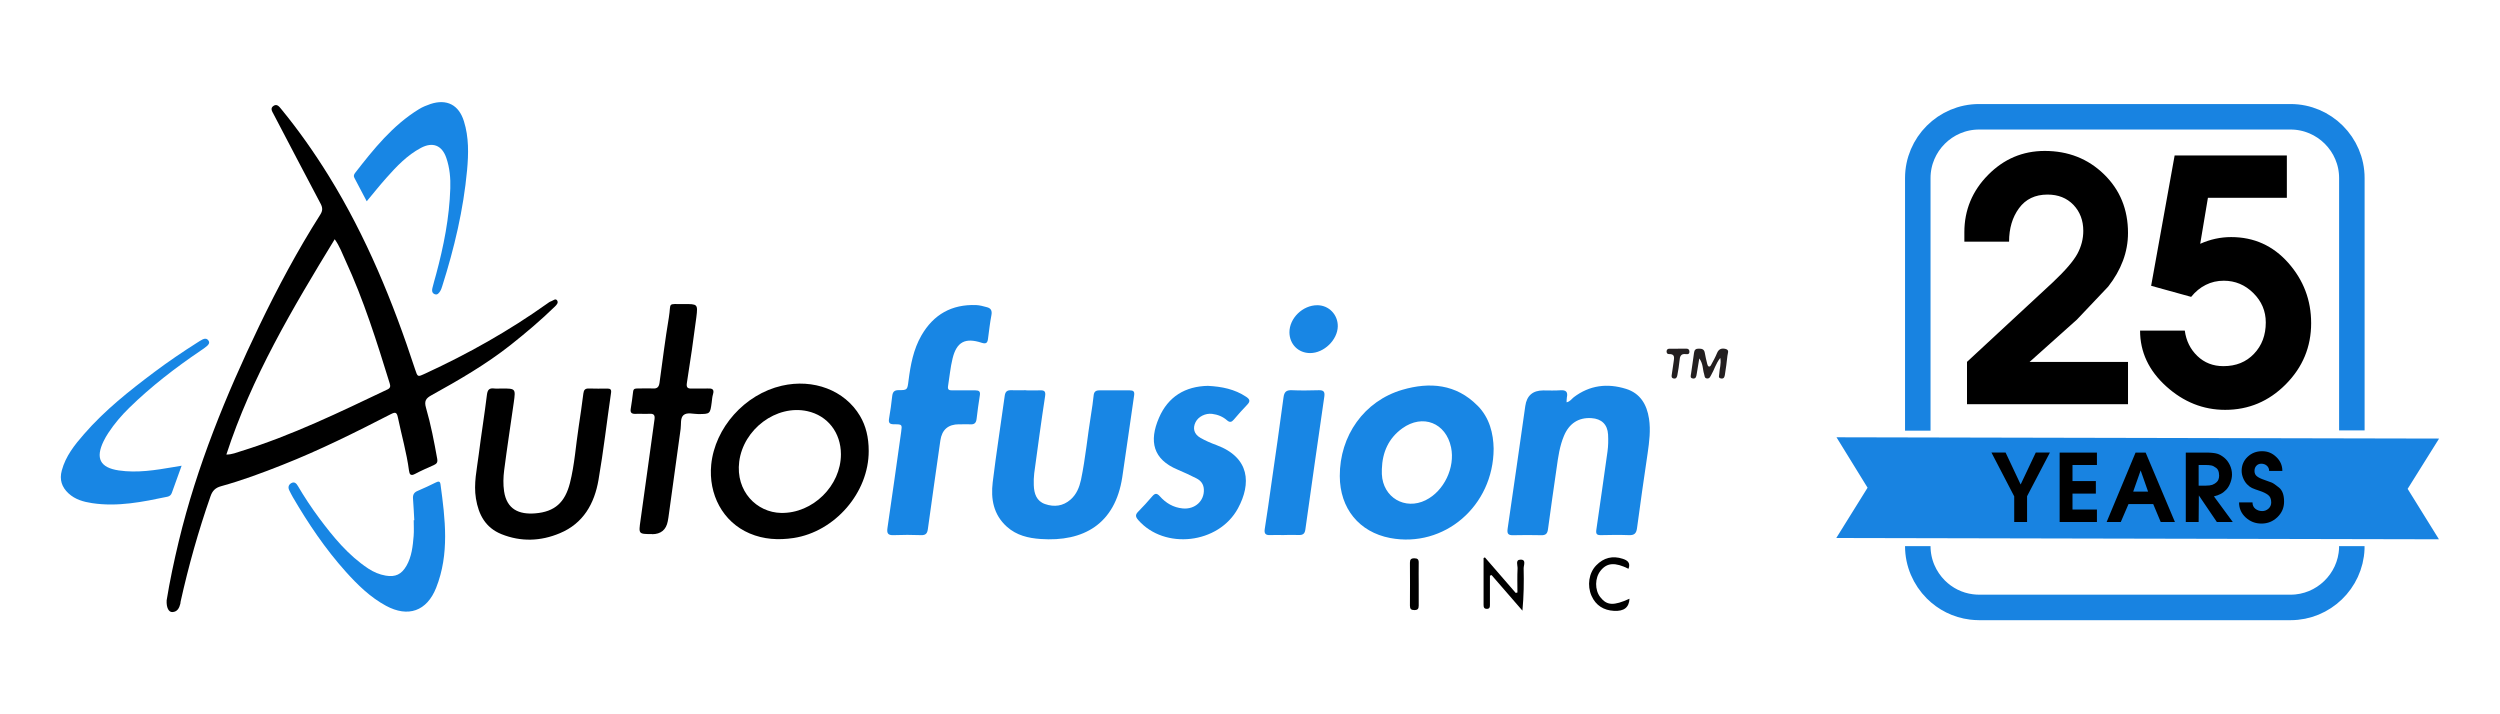 <svg xmlns="http://www.w3.org/2000/svg" id="Layer_1" viewBox="0 0 350 100"><defs><style>.cls-1,.cls-2,.cls-3,.cls-4{stroke-width:0px;}.cls-5{fill:none;stroke:#1883e1;stroke-miterlimit:10;stroke-width:3.57px;}.cls-2{fill:#1883e1;}.cls-3{fill:#1886e4;}.cls-4{fill:#231f20;}</style></defs><rect class="cls-1" x="277.81" y="62.18" width="45.78" height="12.08"></rect><path class="cls-3" d="M219.3,56.33c.54-.12.73-.49,1.03-.72,2.23-1.69,4.7-1.98,7.31-1.17,2,.62,2.92,2.2,3.22,4.17.25,1.62.04,3.23-.19,4.84-.51,3.5-1.03,7-1.49,10.51-.1.75-.41.99-1.14.96-1.3-.05-2.6-.03-3.9,0-.6.01-.74-.17-.65-.77.54-3.64,1.04-7.3,1.56-10.94.11-.79.12-1.59.08-2.38-.08-1.4-.91-2.2-2.32-2.29-1.81-.12-3.13.74-3.86,2.49-.6,1.43-.81,2.95-1.02,4.47-.41,2.86-.83,5.72-1.21,8.58-.08.63-.32.87-.95.85-1.3-.03-2.6-.03-3.9,0-.71.02-.91-.18-.8-.93.85-5.72,1.65-11.44,2.47-17.16q.31-2.18,2.52-2.18c.8,0,1.6.04,2.39-.02.8-.06,1.08.24.91,1.01-.04.19-.02.4-.04.68Z"></path><path class="cls-3" d="M143.6,54.65c.65,0,1.3.02,1.95,0,.63-.03.88.09.76.84-.55,3.58-1.03,7.18-1.52,10.77-.07.55-.08,1.12-.06,1.68.04,1.16.38,2.22,1.58,2.63,1.27.44,2.51.3,3.57-.63.84-.74,1.23-1.72,1.46-2.77.63-3.03.91-6.12,1.41-9.18.14-.87.27-1.75.36-2.63.05-.52.3-.71.8-.71,1.42.01,2.84.01,4.26,0,.48,0,.69.14.61.68-.57,3.82-1.08,7.65-1.66,11.46-1,6.59-5.44,9.09-11.43,8.67-1.72-.12-3.37-.5-4.73-1.72-1.89-1.7-2.26-3.9-1.98-6.23.49-4.04,1.13-8.06,1.68-12.09.08-.6.34-.81.92-.79.68.03,1.36,0,2.04,0Z"></path><path class="cls-3" d="M134.27,59.4q-2.29,0-2.62,2.27c-.58,4.11-1.18,8.23-1.74,12.34-.08.62-.26.94-.97.91-1.27-.05-2.54-.05-3.81,0-.83.04-1-.26-.88-1.04.66-4.46,1.28-8.92,1.91-13.39.15-1.06.15-1.09-.95-1.09-.61,0-.86-.14-.74-.81.19-1.04.32-2.1.44-3.15.07-.55.27-.82.89-.82,1.23,0,1.23-.03,1.39-1.31.28-2.2.68-4.38,1.8-6.33,1.7-2.96,4.26-4.4,7.68-4.27.49.02.99.16,1.47.29.58.14.78.48.66,1.11-.21,1.1-.33,2.21-.48,3.33-.07.55-.26.75-.88.55-2.31-.76-3.51-.13-4.08,2.2-.31,1.25-.42,2.56-.63,3.84-.08.48.09.63.56.62,1.09-.02,2.19,0,3.28,0,.49,0,.7.16.61.69-.18,1.11-.33,2.22-.46,3.33-.07.54-.31.77-.87.74-.53-.04-1.06,0-1.6,0Z"></path><path class="cls-3" d="M169.1,54.02c1.96.1,3.75.46,5.36,1.53.51.34.62.62.16,1.1-.66.67-1.28,1.39-1.89,2.1-.31.36-.56.43-.95.09-.59-.52-1.3-.8-2.09-.9-.93-.11-1.92.38-2.31,1.16-.43.86-.22,1.68.67,2.19.71.41,1.48.74,2.25,1.02,4.71,1.75,4.88,5.41,3.02,8.85-2.71,5.01-10.29,5.84-13.96,1.65-.4-.45-.44-.75-.01-1.18.68-.69,1.34-1.41,1.97-2.15.37-.43.64-.47,1.05-.01.85.96,1.89,1.58,3.2,1.71,1.72.17,3.06-1.05,2.97-2.68-.04-.74-.43-1.22-1.04-1.53-.87-.44-1.75-.85-2.65-1.23-3.41-1.43-4.02-3.95-2.59-7.25,1.28-2.97,3.68-4.41,6.85-4.47Z"></path><path class="cls-1" d="M70.2,54.39c2,0,2,0,1.73,1.95-.45,3.17-.94,6.34-1.35,9.52-.12.96-.15,1.96-.01,2.91.38,2.55,2.1,3.28,4.36,3.1,2.76-.22,4.17-1.55,4.86-4.24.66-2.6.82-5.28,1.23-7.92.24-1.54.45-3.08.65-4.62.06-.5.25-.72.78-.7.86.04,1.71.01,2.57.01.38,0,.6.09.53.57-.59,4.07-1.06,8.16-1.76,12.22-.57,3.31-2.12,6.09-5.41,7.46-2.68,1.13-5.45,1.23-8.18.13-2.22-.9-3.2-2.71-3.57-4.99-.34-2.09.14-4.1.39-6.13.35-2.8.81-5.59,1.15-8.39.09-.74.36-.97,1.05-.88.32.04.65,0,.97,0Z"></path><path class="cls-1" d="M91.3,74.77c-1.93,0-1.9,0-1.63-1.91.67-4.71,1.3-9.43,1.96-14.14.08-.56-.06-.83-.69-.79-.65.04-1.3-.02-1.95.01-.52.02-.78-.13-.69-.69.13-.81.25-1.63.34-2.44.05-.43.34-.42.64-.42.71,0,1.42-.04,2.13,0,.61.04.84-.23.92-.78.42-3.06.8-6.12,1.31-9.16.36-2.18-.31-1.86,2.12-1.88,1.9-.01,1.96,0,1.73,1.84-.39,3.06-.84,6.11-1.32,9.16-.11.67.07.85.69.83.74-.03,1.48.02,2.21-.01.61-.03.97.08.75.81-.11.36-.13.75-.18,1.13-.22,1.64-.22,1.63-1.89,1.64-.7,0-1.55-.29-2.06.15-.47.41-.31,1.27-.4,1.93-.57,4.13-1.14,8.27-1.71,12.4-.02.17-.06.35-.09.52q-.34,1.81-2.2,1.82Z"></path><path class="cls-3" d="M58,72.81c-.06-1-.1-2-.18-3-.04-.55.14-.88.66-1.09.87-.36,1.72-.78,2.57-1.19.35-.17.56-.16.62.27.66,4.87,1.27,9.75-.61,14.49-1.3,3.28-3.93,4.19-7.02,2.52-2.21-1.2-3.97-2.92-5.64-4.78-2.87-3.2-5.25-6.74-7.41-10.44-.18-.31-.33-.62-.49-.94-.2-.4-.12-.77.26-1,.45-.27.74.03.94.38.91,1.55,1.91,3.06,2.98,4.5,1.98,2.65,4.07,5.21,6.88,7.07.75.49,1.56.84,2.45.99,1.35.23,2.2-.18,2.89-1.37.74-1.29.89-2.74,1.01-4.18.06-.73.01-1.47.01-2.21.03,0,.06,0,.09,0Z"></path><path class="cls-3" d="M51.34,28.18c-.61-1.17-1.16-2.23-1.73-3.29-.14-.25-.05-.47.09-.66,2.61-3.36,5.26-6.68,8.96-8.95.5-.31,1.06-.53,1.61-.72,2.28-.75,3.97.12,4.68,2.42.7,2.24.65,4.54.44,6.84-.51,5.54-1.79,10.92-3.47,16.22-.08.25-.16.51-.3.73-.17.26-.39.58-.78.41-.37-.16-.39-.5-.31-.83.16-.66.35-1.31.53-1.96,1.06-3.94,1.85-7.92,1.98-12.01.05-1.44-.08-2.89-.56-4.28-.61-1.77-1.91-2.27-3.56-1.39-1.91,1.02-3.38,2.56-4.79,4.15-.94,1.05-1.82,2.16-2.79,3.32Z"></path><path class="cls-3" d="M25.43,65.19c-.49,1.37-.94,2.58-1.37,3.8-.11.32-.31.48-.62.55-3.48.73-6.95,1.44-10.54.9-1.21-.18-2.38-.51-3.31-1.37-.94-.87-1.29-1.92-.94-3.2.54-2.01,1.79-3.58,3.11-5.09,2.9-3.34,6.35-6.07,9.87-8.71,1.94-1.45,3.94-2.81,5.99-4.11.25-.16.5-.32.76-.45.29-.14.58-.14.79.15.24.32.04.57-.18.77-.29.25-.61.47-.93.68-3.52,2.39-6.89,4.98-9.94,7.96-1.1,1.07-2.1,2.24-2.95,3.53-.24.37-.47.75-.66,1.15-1.17,2.4-.51,3.72,2.12,4.11,2.58.38,5.13-.04,7.66-.47.32-.05.63-.11,1.13-.19Z"></path><path class="cls-3" d="M179.79,74.91c-.65,0-1.3-.03-1.95,0-.68.04-.88-.22-.77-.88.33-2.07.62-4.14.91-6.21.58-4.06,1.18-8.11,1.71-12.17.1-.78.38-1.05,1.17-1.02,1.27.06,2.54.03,3.81,0,.64-.01.82.23.74.85-.9,6.21-1.79,12.43-2.66,18.65-.08.6-.35.79-.92.77-.68-.03-1.36,0-2.04,0h0Z"></path><path class="cls-3" d="M183.42,49.43c-1.66,0-2.89-1.24-2.9-2.91,0-1.98,1.86-3.79,3.9-3.79,1.61,0,2.89,1.31,2.87,2.95-.03,1.91-1.94,3.76-3.88,3.75Z"></path><path class="cls-1" d="M207.9,78.05c1.43,1.65,2.87,3.31,4.3,4.96.08-.02.16-.04.24-.06,0-1.13-.04-2.25.02-3.38.02-.43-.33-1.19.38-1.22.89-.04.46.79.47,1.22.05,1.94.02,3.88-.17,5.92-1.44-1.66-2.88-3.32-4.32-4.98-.08.03-.15.05-.23.08,0,1.1,0,2.21,0,3.31,0,.27,0,.53,0,.8,0,.28-.03.53-.41.54-.42.01-.48-.24-.48-.57,0-1.39,0-2.77,0-4.16,0-.79,0-1.59,0-2.38.07-.03.14-.07.2-.1Z"></path><path class="cls-1" d="M227.99,79.63c-1.89-.94-3.01-.86-3.91.27-.81,1.01-.83,2.69-.04,3.7.92,1.18,1.87,1.23,4.09.22-.06,1.21-.75,1.78-2.18,1.7-1.43-.08-2.53-.75-3.13-2.09-.65-1.45-.38-3.22.65-4.28,1.04-1.07,2.29-1.39,3.71-.92.65.21,1.13.55.81,1.4Z"></path><path class="cls-4" d="M240.84,50.11c-.64.8-.84,1.66-1.27,2.38-.13.22-.21.51-.55.5-.43-.02-.36-.39-.45-.65-.21-.64-.11-1.38-.67-2.16-.14.87-.26,1.55-.37,2.23-.05.3-.11.63-.51.58-.47-.05-.3-.42-.27-.69.13-.96.29-1.92.41-2.88.05-.44.24-.62.68-.61.43,0,.75.08.83.58.09.52.21,1.04.34,1.55.03.13.1.32.2.36.21.08.3-.13.38-.28.28-.52.57-1.03.79-1.58.24-.59.66-.73,1.2-.59.59.15.28.64.26.96-.08.88-.22,1.75-.35,2.62-.04.29-.11.62-.52.56-.49-.06-.27-.43-.27-.69.02-.67.3-1.32.14-2.2Z"></path><path class="cls-1" d="M198.62,81.78c0,1-.01,2,0,3,0,.45-.14.63-.61.63-.46,0-.62-.16-.62-.62.02-2,.01-4,0-6,0-.44.14-.63.61-.63.46,0,.63.16.62.62-.02,1,0,2,0,3Z"></path><path class="cls-4" d="M234.92,48.81c.38,0,.76,0,1.15,0,.27,0,.44.11.45.41.01.35-.22.39-.47.36-.76-.11-.87.34-.92.94-.06.67-.18,1.34-.3,2-.05.27-.15.54-.51.47-.38-.07-.3-.37-.26-.63.07-.55.17-1.1.24-1.65.06-.53.29-1.18-.66-1.14-.21,0-.31-.14-.32-.35,0-.25.13-.39.37-.4.41-.01.82,0,1.23,0h0Z"></path><path class="cls-1" d="M78.02,42.09c-.24-.38-.57-.01-.84.08-.22.07-.42.22-.61.36-5.35,3.81-11.06,7.01-17.02,9.76-1.1.51-1.07.52-1.44-.59-3.09-9.43-6.83-18.57-12.07-27.05-2.02-3.26-4.22-6.4-6.66-9.37-.27-.33-.6-.8-1.1-.45-.49.34-.18.77.03,1.17,2.19,4.18,4.37,8.36,6.58,12.53.3.57.29.99-.06,1.53-3.18,5.01-5.97,10.23-8.54,15.57-4.66,9.71-8.73,19.64-11.26,30.14-.67,2.8-1.27,5.61-1.7,8.28-.05,1.01.28,1.66.8,1.64.71-.03.97-.58,1.12-1.18.02-.09.01-.18.03-.26,1.11-5,2.5-9.93,4.19-14.77.27-.78.68-1.19,1.48-1.41,2.93-.81,5.78-1.87,8.6-2.99,5.2-2.05,10.19-4.54,15.15-7.09.65-.33.85-.3,1.01.48.51,2.47,1.22,4.91,1.55,7.42.07.53.24.78.84.46.86-.46,1.75-.84,2.64-1.24.38-.18.56-.36.47-.87-.43-2.4-.89-4.8-1.57-7.15-.27-.94-.03-1.32.77-1.76,3.85-2.13,7.66-4.33,11.12-7.07,2.13-1.69,4.2-3.44,6.15-5.34.24-.23.52-.53.33-.83ZM54.23,54.53c-6.69,3.18-13.34,6.42-20.44,8.62-.66.2-1.31.49-2.1.49,3.53-10.83,9.26-20.46,15.17-30.15.69.97,1.04,1.97,1.48,2.92,2.58,5.57,4.41,11.42,6.22,17.27.12.38.11.64-.32.85Z"></path><path class="cls-3" d="M206.85,56.79c-2.99-3.03-6.69-3.34-10.52-2.22-5.36,1.57-8.78,6.44-8.76,12.08.01,4.53,2.71,7.84,7.05,8.67,7.54,1.43,14.47-4.45,14.49-12.51-.04-2.11-.56-4.31-2.25-6.02ZM199.61,70.02c-2.92,1.45-6.01-.38-6.15-3.64-.01-.24,0-.47,0-.71.07-2.34.93-4.31,2.86-5.7,2.86-2.06,6.11-.78,6.83,2.66.59,2.82-.99,6.12-3.53,7.38Z"></path><path class="cls-1" d="M120.4,58.23c-2.14-3.61-6.54-5.24-10.94-4.23-5.2,1.19-9.38,5.89-9.89,11.06-.4,4.13,1.6,8.01,5.38,9.62,1.97.84,4.03.96,6.16.64,5.78-.89,10.52-6.35,10.51-12.18,0-1.92-.4-3.53-1.22-4.91ZM109.36,71.81c-3.42-.06-6.39-3.04-5.87-7.18.58-4.55,5.19-8.01,9.53-7.07,2.85.62,4.7,3,4.71,6.03,0,4.42-3.94,8.3-8.37,8.22Z"></path><path class="cls-1" d="M297.91,56.59h-22.53v-5.93l12.03-11.15c1.73-1.63,2.87-2.96,3.42-3.97.55-1.02.83-2.09.83-3.22,0-1.47-.47-2.69-1.39-3.65-.93-.96-2.13-1.43-3.62-1.43-1.73,0-3.06.64-3.99,1.91-.93,1.27-1.39,2.83-1.39,4.68h-6.26v-1.32c0-3.1,1.11-5.78,3.32-8.02,2.21-2.24,4.85-3.36,7.93-3.36,3.29,0,6.06,1.09,8.3,3.27,2.24,2.18,3.36,4.92,3.36,8.21,0,1.35-.24,2.65-.71,3.9-.47,1.25-1.16,2.46-2.07,3.62l-4.37,4.61-6.63,5.93h13.78v5.93Z"></path><path class="cls-1" d="M323.56,45.25c0,3.31-1.18,6.16-3.55,8.55-2.37,2.39-5.2,3.58-8.49,3.58-3.07,0-5.83-1.1-8.26-3.3-2.43-2.2-3.65-4.8-3.65-7.8h6.26c.19,1.43.78,2.62,1.76,3.56.99.95,2.2,1.42,3.65,1.42,1.76,0,3.18-.57,4.28-1.73,1.1-1.15,1.65-2.61,1.65-4.39,0-1.59-.58-2.96-1.74-4.11-1.16-1.15-2.54-1.73-4.14-1.73-.91,0-1.75.19-2.52.58-.77.38-1.45.94-2.05,1.68l-5.6-1.55,3.29-18.25h15.71v5.93h-11.05l-1.08,6.44c1.41-.63,2.85-.94,4.33-.94,3.2,0,5.86,1.2,8,3.61,2.13,2.41,3.2,5.22,3.2,8.43Z"></path><path class="cls-2" d="M310.67,66.53c0-.48-.13-.82-.4-1.02-.27-.2-.5-.32-.71-.35-.21-.04-.46-.06-.75-.06h-1v2.89h.99c.39,0,.69-.04.91-.11.22-.08.44-.21.65-.41s.32-.51.32-.93Z"></path><polygon class="cls-2" points="298.65 68.82 300.73 68.82 299.69 65.86 298.65 68.82"></polygon><path class="cls-2" d="M341.48,61.4l-28.2-.06-27.97-.06-28.2-.06,4.35,7.06-4.38,7.04,28.2.06,27.97.06,28.2.06-4.38-7.06,4.4-7.04ZM283.79,69.49v3.59h-1.8v-3.59l-3.19-6.14h1.98l2.11,4.48,2.12-4.48h1.98l-3.21,6.14ZM293.57,65.1h-3.42v2.25h3.27v1.75h-3.27v2.23h3.42v1.75h-5.22v-9.72h5.22v1.75ZM302.5,73.08l-1.05-2.51h-3.46l-1.08,2.51h-1.98l4.05-9.72h1.41l4.1,9.72h-1.98ZM310.36,73.08l-2.52-3.72-.03,3.72h-1.8v-9.72h2.81c.72,0,1.25.06,1.59.16s.67.3.99.56c.32.27.58.61.78,1.03.2.42.3.86.3,1.32,0,.36-.07.74-.22,1.14-.15.4-.34.72-.58.98-.24.25-.5.46-.78.6-.28.15-.6.26-.95.34l2.64,3.59h-2.23ZM318.83,72.41c-.62.59-1.36.89-2.22.89s-1.58-.28-2.21-.85c-.62-.57-.93-1.27-.93-2.11h1.88c0,.37.13.67.39.88s.58.33.97.33c.34,0,.64-.12.89-.35.25-.23.37-.52.37-.87,0-.47-.15-.82-.44-1.04-.29-.22-.68-.41-1.17-.57s-.85-.29-1.08-.4c-.23-.11-.46-.28-.69-.52-.23-.24-.41-.53-.55-.87s-.21-.68-.21-1.01c0-.78.28-1.43.83-1.96.56-.53,1.23-.79,2.03-.79s1.43.27,1.99.81c.57.54.85,1.19.85,1.95h-1.85c0-.3-.11-.54-.32-.73-.22-.19-.47-.28-.77-.28s-.52.1-.7.29c-.18.19-.26.44-.26.73,0,.32.11.56.34.74.22.18.57.35,1.05.51.48.16.82.29,1.02.37s.55.32,1.02.7c.47.38.71,1.03.71,1.96,0,.86-.31,1.58-.93,2.18Z"></path><path class="cls-5" d="M268.49,76.46c0,2.36.97,4.5,2.52,6.06,1.32,1.32,3.05,2.21,4.99,2.45.35.04.71.07,1.07.07h43.61c4.6,0,8.38-3.67,8.57-8.22,0-.12,0-.24,0-.36"></path><path class="cls-5" d="M268.49,60.29V24.93c0-4.72,3.86-8.58,8.58-8.58h43.61c4.72,0,8.58,3.86,8.58,8.58v35.33"></path></svg>